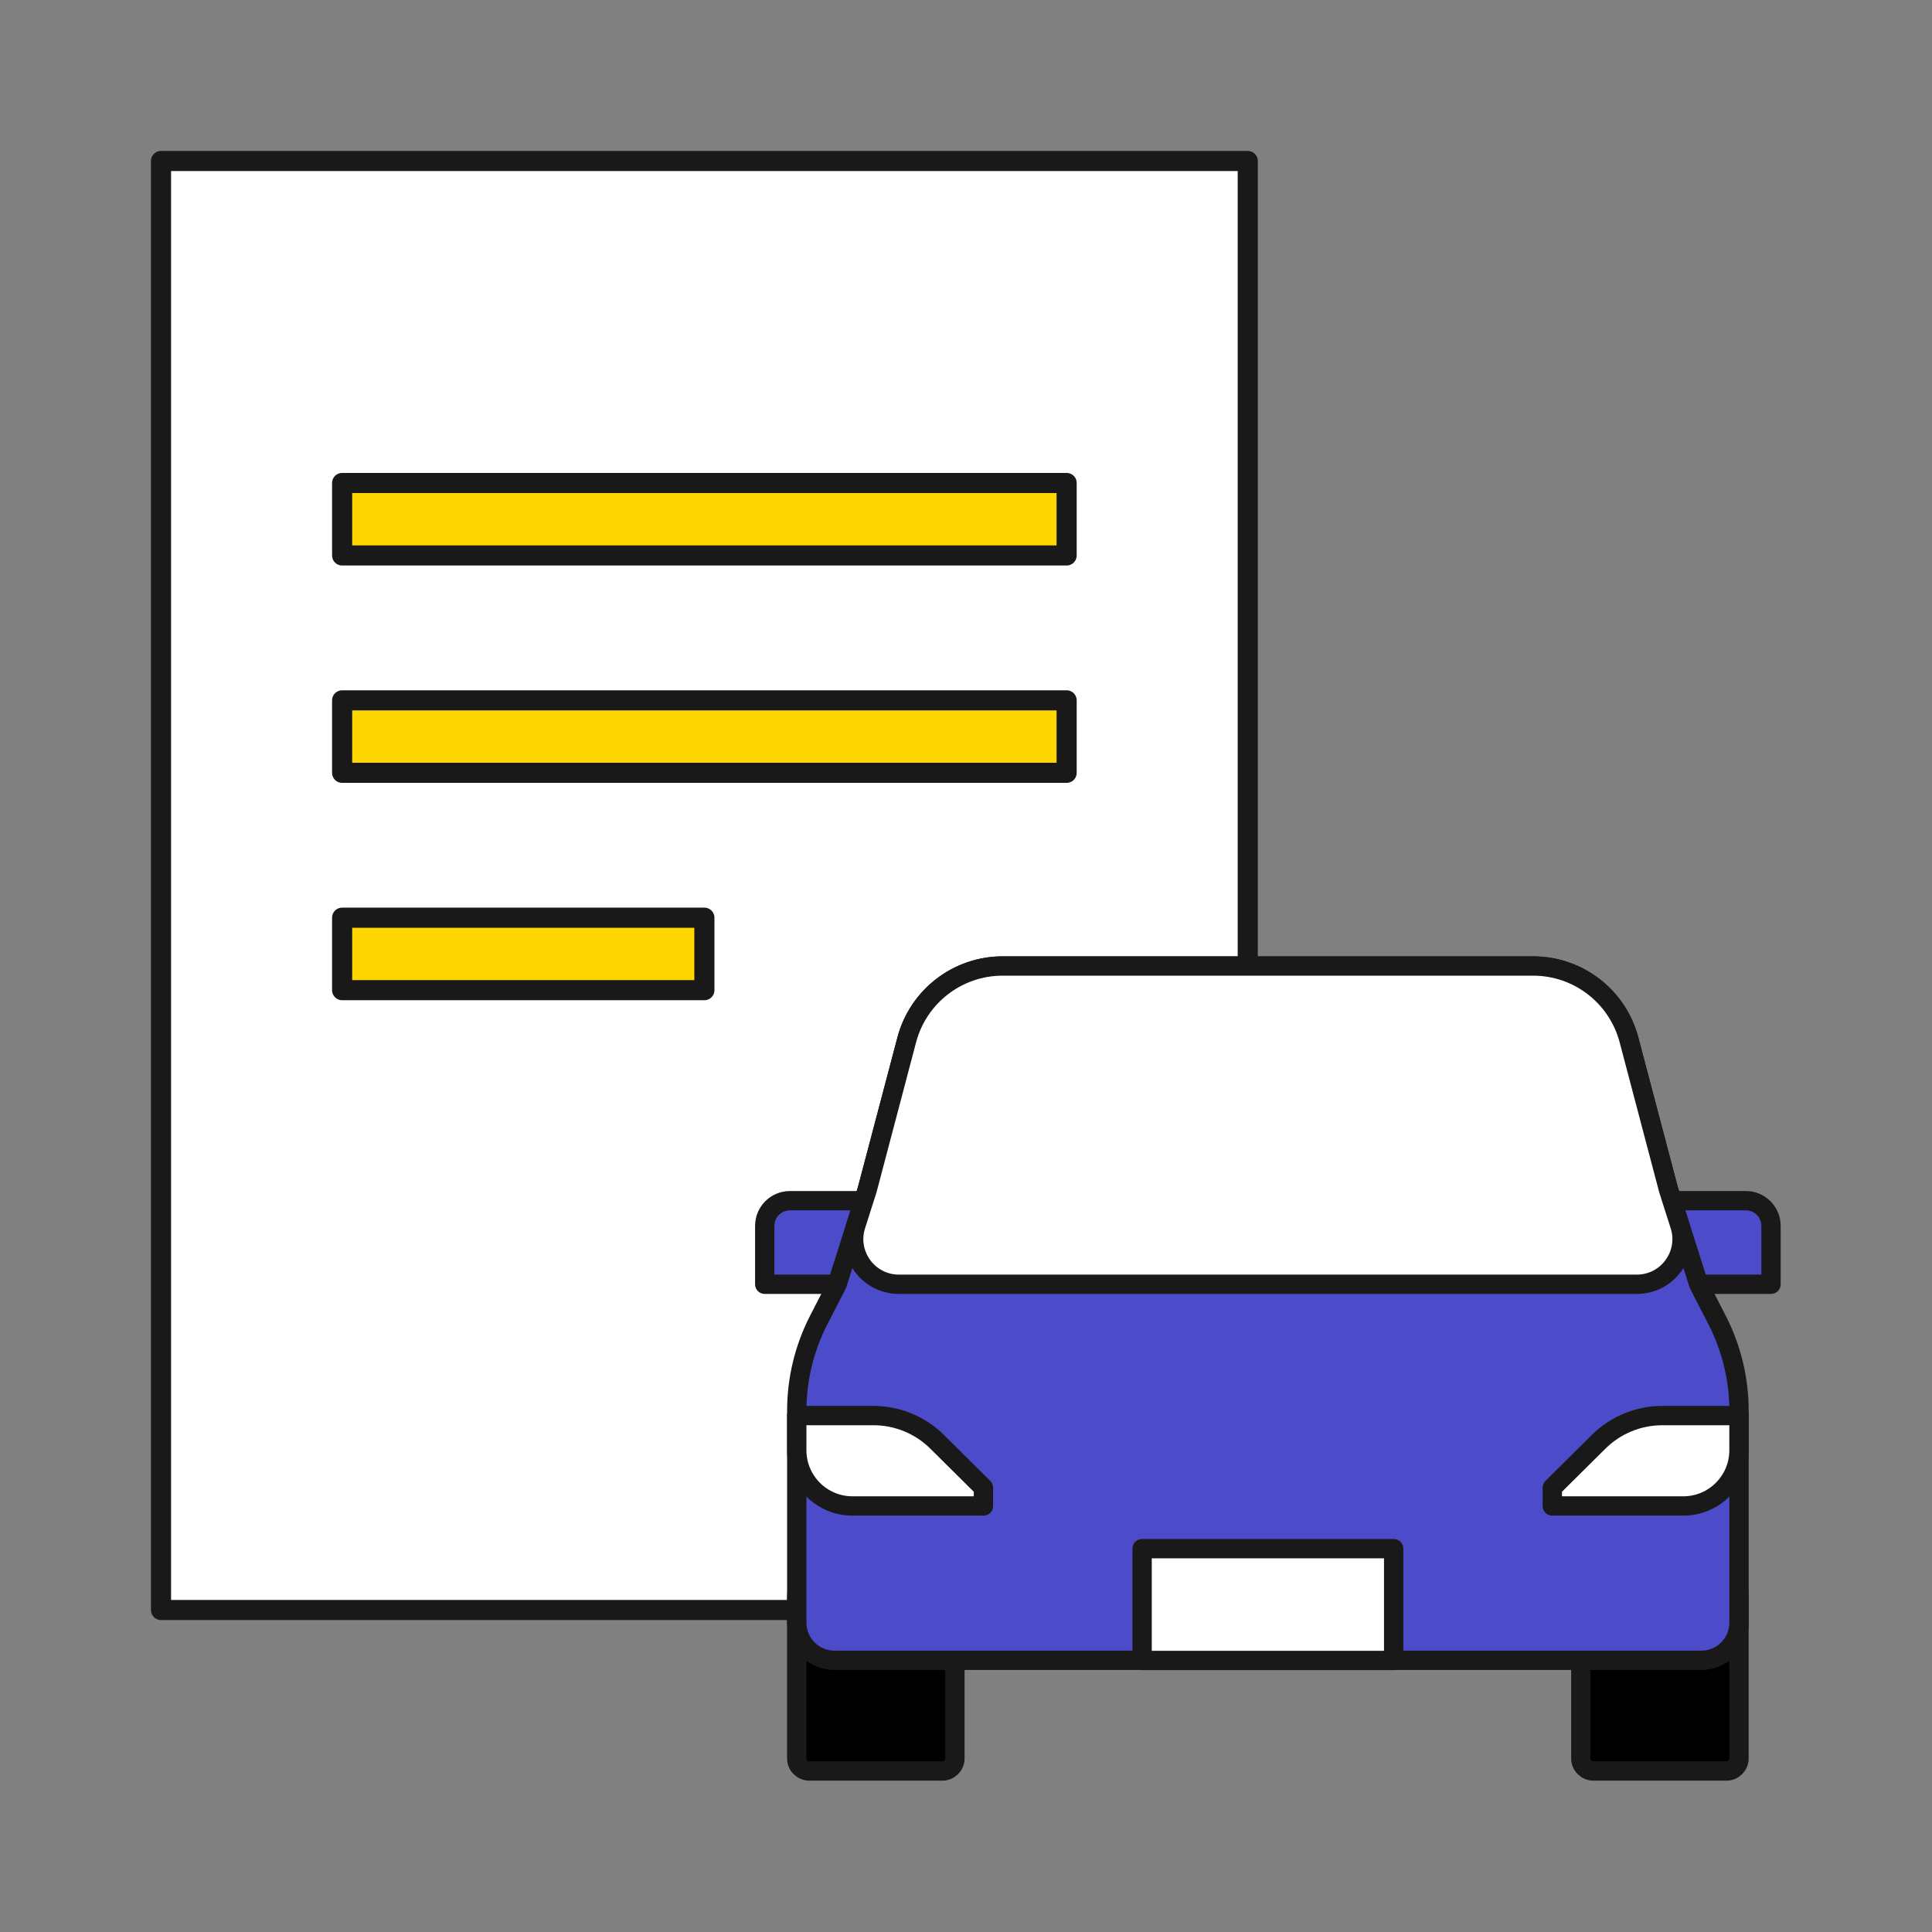 <?xml version="1.0" encoding="UTF-8"?><svg id="_レイヤー_2" xmlns="http://www.w3.org/2000/svg" width="128" height="128" viewBox="0 0 128 128"><rect x="0" y="0" width="128" height="128" fill="#808080" stroke="none"/><defs><style>.cls-1{fill:#4c4cca;}.cls-1,.cls-2,.cls-3,.cls-4,.cls-5{stroke:#191919;stroke-linecap:round;stroke-linejoin:round;}.cls-1,.cls-4,.cls-5{stroke-width:1.28px;}.cls-2,.cls-3{stroke-width:1.333px;}.cls-2,.cls-5{fill:#fff;}.cls-3{fill:gold;}.cls-6{fill:none;}</style></defs><g id="_レイヤー_12"><g><rect class="cls-6" width="128" height="128"/><rect class="cls-6" x="10.667" y="10.667" width="106.667" height="106.667"/><g><rect class="cls-2" x="10.667" y="10.667" width="72" height="96"/><g><rect class="cls-3" x="22.667" y="32" width="48" height="4.8"/><rect class="cls-3" x="22.667" y="46.4" width="48" height="4.8"/><rect class="cls-3" x="22.667" y="60.8" width="24" height="4.8"/></g></g><g><g><path class="cls-4" d="M114.38,117.333c.46,0,.833-.373,.833-.833v-10.621c0-1.653-1.221-2.994-2.728-2.994h-5.023c-1.507,0-2.728,1.34-2.728,2.994v10.621c0,.46,.373,.833,.833,.833h8.812Z"/><path class="cls-4" d="M62.432,117.333c.46,0,.833-.373,.833-.833v-10.621c0-1.653-1.221-2.994-2.728-2.994h-5.023c-1.507,0-2.728,1.34-2.728,2.994v10.621c0,.46,.373,.833,.833,.833h8.812Z"/></g><g><path class="cls-1" d="M52.333,79.549h8.88v5.537h-10.547v-3.87c0-.92,.747-1.667,1.667-1.667Z"/><path class="cls-1" d="M106.786,79.549h10.547v5.537h-8.88c-.92,0-1.667-.747-1.667-1.667v-3.87h0Z" transform="translate(224.12 164.635) rotate(-180)"/><path class="cls-1" d="M110.544,78.818l-2.618-9.924c-.761-2.885-3.37-4.894-6.353-4.894h-35.145c-2.983,0-5.592,2.01-6.353,4.894l-2.618,9.924-1.998,6.268-1.219,2.374c-.954,1.858-1.452,3.916-1.452,6.005v14.035c0,1.381,1.119,2.5,2.5,2.5h57.427c1.381,0,2.5-1.119,2.5-2.5v-14.035c0-2.088-.498-4.147-1.452-6.005l-1.219-2.374-1.998-6.268Z"/><path class="cls-5" d="M108.445,85.086c2.027,0,3.468-1.972,2.852-3.903l-.754-2.365-2.618-9.924c-.761-2.885-3.37-4.894-6.353-4.894h-35.145c-2.983,0-5.592,2.01-6.353,4.894l-2.618,9.924-.754,2.365c-.616,1.931,.826,3.903,2.852,3.903h48.89Z"/><path class="cls-5" d="M52.787,93.786h5.084c1.58,0,3.095,.624,4.217,1.737l3.068,3.044v1.207s-8.677,0-8.677,0c-2.039,0-3.691-1.653-3.691-3.691v-2.296Z"/><path class="cls-5" d="M115.213,93.786h-5.084c-1.58,0-3.095,.624-4.217,1.737l-3.068,3.044v1.207s8.677,0,8.677,0c2.039,0,3.691-1.653,3.691-3.691v-2.296Z"/><rect class="cls-5" x="75.667" y="102.604" width="16.667" height="7.407"/></g></g></g></g></svg>